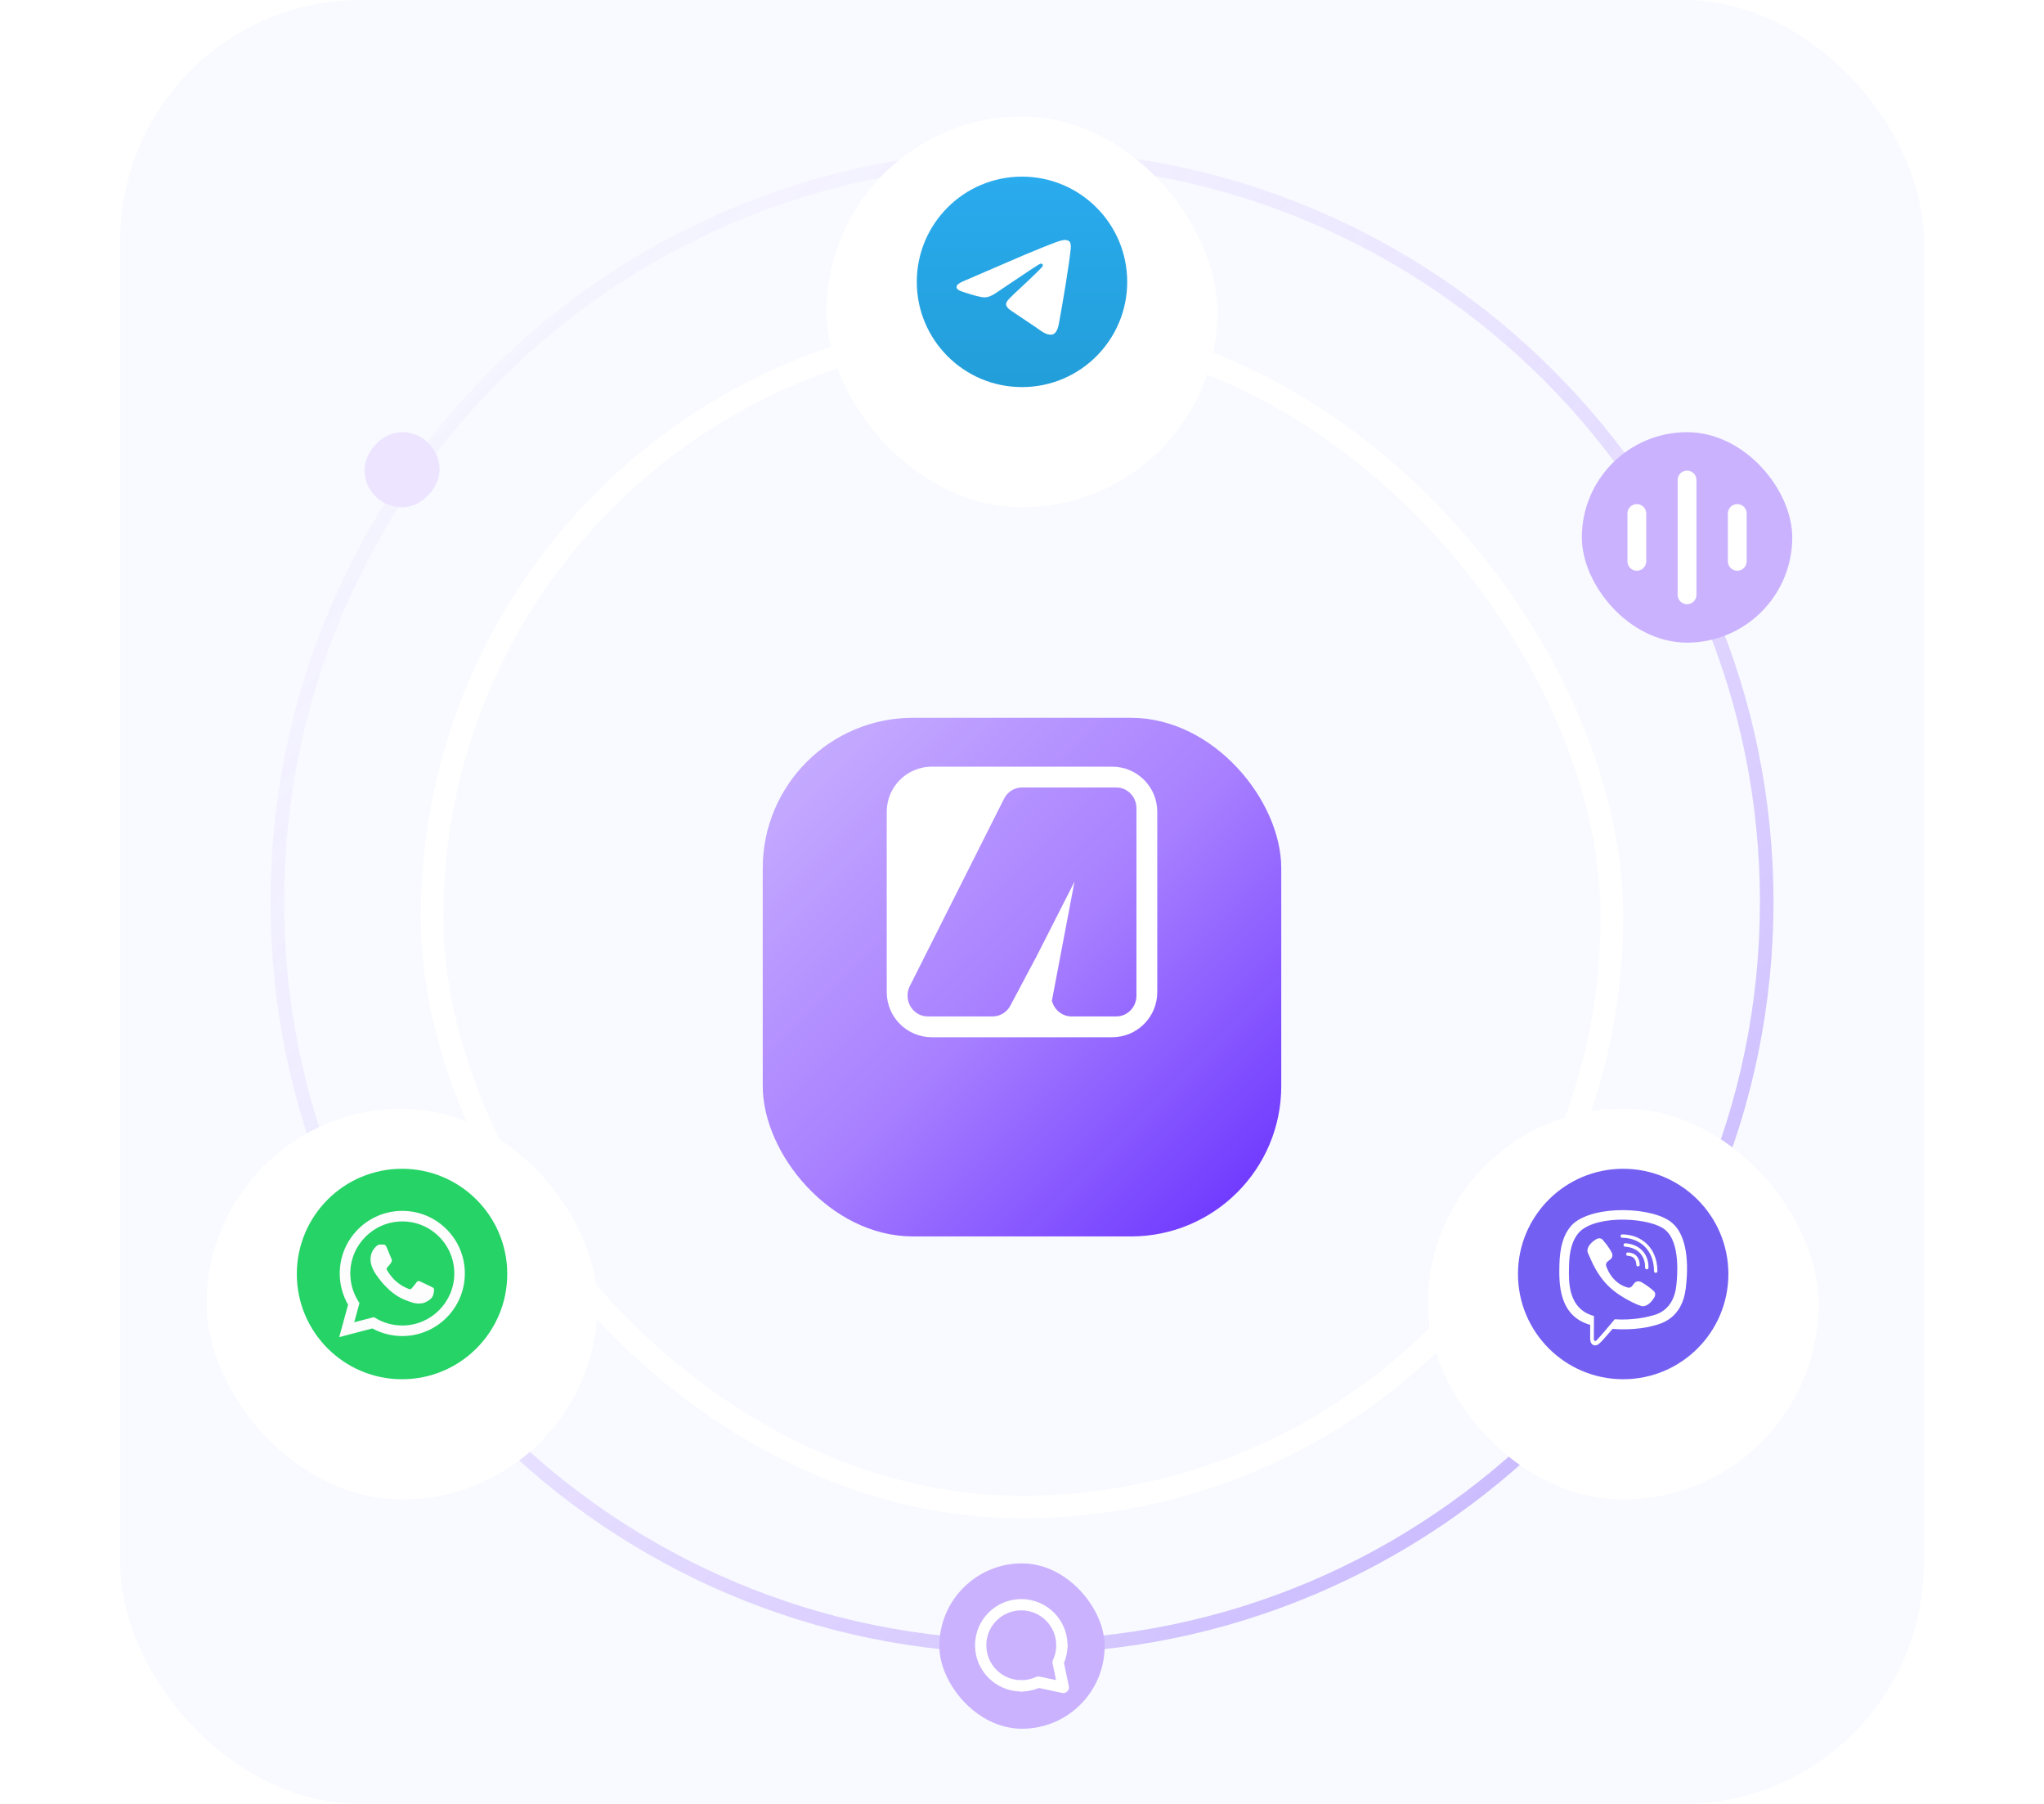 <svg width="544" height="480" viewBox="0 0 544 480" fill="none" xmlns="http://www.w3.org/2000/svg">
<rect x="32" width="480" height="480" rx="64" fill="#F8FAFF"/>
<path opacity="0.4" fill-rule="evenodd" clip-rule="evenodd" d="M272 436.364C380.498 436.364 468.396 348.418 468.396 240C468.396 131.582 380.498 43.636 272 43.636C163.502 43.636 75.604 131.582 75.604 240C75.604 348.418 163.502 436.364 272 436.364ZM272 440C382.457 440 472 350.457 472 240C472 129.543 382.457 40 272 40C161.543 40 72 129.543 72 240C72 350.457 161.543 440 272 440Z" fill="url(#paint0_linear_735_97670)"/>
<g filter="url(#filter0_d_735_97670)">
<rect x="112" y="80" width="320" height="320" rx="160" fill="#F8FAFF"/>
<rect x="115" y="83" width="314" height="314" rx="157" stroke="white" stroke-width="6"/>
</g>
<g filter="url(#filter1_dd_735_97670)">
<rect x="55" y="287" width="104" height="104" rx="52" fill="white"/>
</g>
<path fill-rule="evenodd" clip-rule="evenodd" d="M107 367C122.464 367 135 354.464 135 339C135 323.536 122.464 311 107 311C91.536 311 79 323.536 79 339C79 354.464 91.536 367 107 367Z" fill="#25D366"/>
<path fill-rule="evenodd" clip-rule="evenodd" d="M107.067 355.511H107.061C104.274 355.511 101.536 354.811 99.104 353.485L90.278 355.8L92.64 347.173C91.183 344.647 90.416 341.783 90.417 338.849C90.421 329.669 97.89 322.2 107.067 322.2C111.521 322.202 115.702 323.936 118.845 327.083C121.989 330.23 123.719 334.413 123.717 338.862C123.713 348.04 116.247 355.508 107.067 355.511ZM99.515 350.471L100.021 350.771C102.145 352.032 104.581 352.699 107.064 352.7H107.07C114.697 352.7 120.905 346.492 120.908 338.861C120.91 335.163 119.472 331.687 116.859 329.071C114.246 326.455 110.772 325.014 107.075 325.012C99.442 325.012 93.234 331.22 93.231 338.85C93.23 341.465 93.962 344.011 95.347 346.215L95.676 346.738L94.278 351.845L99.515 350.471ZM115.457 342.821C115.353 342.648 115.075 342.544 114.659 342.335C114.243 342.127 112.198 341.121 111.817 340.982C111.435 340.843 111.158 340.774 110.881 341.19C110.603 341.606 109.806 342.544 109.563 342.821C109.321 343.099 109.078 343.134 108.662 342.925C108.246 342.717 106.906 342.278 105.317 340.86C104.08 339.757 103.245 338.395 103.002 337.978C102.76 337.562 102.976 337.337 103.185 337.129C103.372 336.943 103.601 336.643 103.809 336.401C104.017 336.158 104.086 335.984 104.225 335.707C104.363 335.429 104.294 335.186 104.19 334.978C104.086 334.77 103.254 332.722 102.907 331.889C102.57 331.078 102.227 331.187 101.971 331.175C101.729 331.162 101.451 331.16 101.174 331.16C100.897 331.16 100.446 331.264 100.065 331.681C99.683 332.097 98.609 333.104 98.609 335.151C98.609 337.199 100.099 339.177 100.307 339.455C100.515 339.732 103.241 343.934 107.414 345.736C108.407 346.165 109.181 346.421 109.786 346.613C110.782 346.929 111.689 346.885 112.406 346.778C113.205 346.658 114.867 345.771 115.214 344.8C115.561 343.828 115.561 342.995 115.457 342.821Z" fill="#FDFDFD"/>
<rect width="20" height="20" rx="10" transform="matrix(-1 0 0 1 117 115)" fill="#EDE5FF"/>
<g filter="url(#filter2_dd_735_97670)">
<rect x="380" y="287" width="104" height="104" rx="52" fill="white"/>
</g>
<path fill-rule="evenodd" clip-rule="evenodd" d="M432 311C447.464 311 460 323.536 460 339C460 354.464 447.464 367 432 367C416.536 367 404 354.464 404 339C404 323.536 416.536 311 432 311Z" fill="#7360F2"/>
<path d="M431.756 328.46C431.161 328.46 431.161 329.359 431.756 329.366C436.372 329.401 440.174 332.521 440.216 338.244C440.216 338.848 441.128 338.841 441.12 338.237H441.119C441.069 332.07 436.918 328.494 431.756 328.46Z" fill="white"/>
<path d="M438.732 337.317C438.725 337.921 437.814 337.892 437.828 337.296C437.899 334.318 436.043 331.986 432.52 331.727C431.926 331.685 431.988 330.778 432.583 330.82C436.646 331.115 438.808 333.916 438.732 337.317Z" fill="white"/>
<path d="M436.855 341.164C436.091 340.735 435.314 341.002 434.992 341.423L434.32 342.267C433.979 342.696 433.34 342.639 433.34 342.639C428.682 341.444 427.437 336.717 427.437 336.717C427.437 336.717 427.379 336.077 427.806 335.734L428.647 335.06C429.067 334.736 429.333 333.957 428.905 333.191C428.042 331.68 427.394 330.916 426.959 330.404C426.817 330.236 426.698 330.096 426.602 329.966C426.191 329.467 425.573 329.354 424.93 329.692H424.916C423.579 330.45 422.116 331.869 422.584 333.33C422.722 333.597 422.881 333.966 423.073 334.412C423.989 336.538 425.663 340.426 429.531 343.493C431.73 345.248 435.21 347.046 436.688 347.461L436.702 347.482C438.157 347.953 439.573 346.478 440.329 345.143V345.132C440.664 344.486 440.553 343.875 440.063 343.475C439.194 342.654 437.884 341.747 436.855 341.164Z" fill="white"/>
<path d="M435.502 336.546C435.425 335.001 434.705 334.249 433.22 334.165C432.619 334.131 432.674 333.224 433.269 333.258C435.223 333.363 436.308 334.487 436.406 336.505C436.434 337.108 435.53 337.15 435.502 336.546Z" fill="white"/>
<path fill-rule="evenodd" clip-rule="evenodd" d="M448.653 342.841C449.759 333.808 448.121 328.106 445.166 325.527L445.168 325.525C440.398 321.121 424.292 320.469 418.586 325.723C416.023 328.293 415.121 332.065 415.022 336.735C414.923 341.407 414.806 350.157 423.214 352.531H423.222L423.214 356.157C423.214 356.157 423.157 357.625 424.125 357.921C425.167 358.248 425.672 357.662 428.601 354.264C428.782 354.054 428.973 353.832 429.174 353.6C434.929 354.084 439.349 352.975 439.851 352.813C439.955 352.779 440.102 352.742 440.284 352.696L440.284 352.695C442.144 352.222 447.684 350.81 448.653 342.841ZM429.741 351.049C429.741 351.049 426.098 355.454 424.965 356.597C424.595 356.969 424.188 356.934 424.194 356.197C424.194 355.713 424.222 350.178 424.222 350.178C417.338 348.265 417.493 341.251 417.582 337.262C417.585 337.12 417.588 336.982 417.59 336.848C417.668 332.948 418.403 329.754 420.573 327.604C425.579 323.052 439.7 324.07 443.298 327.349C447.301 330.791 446.364 339.95 446.17 341.842C446.151 342.028 446.139 342.144 446.14 342.177C445.326 348.754 440.925 349.785 439.341 350.155C439.165 350.196 439.025 350.229 438.927 350.261C438.508 350.396 434.621 351.365 429.741 351.049Z" fill="white"/>
<g filter="url(#filter3_dd_735_97670)">
<rect x="220" y="23" width="104" height="104" rx="52" fill="white"/>
</g>
<path d="M272 103C287.464 103 300 90.464 300 75C300 59.536 287.464 47 272 47C256.536 47 244 59.536 244 75C244 90.464 256.536 103 272 103Z" fill="url(#paint1_linear_735_97670)"/>
<path fill-rule="evenodd" clip-rule="evenodd" d="M256.676 74.704L273.005 67.671C280.781 64.436 282.397 63.875 283.45 63.856C283.682 63.852 284.2 63.91 284.535 64.182C284.819 64.412 284.896 64.722 284.934 64.94C284.971 65.158 285.017 65.654 284.981 66.042C284.559 70.47 282.736 81.214 281.808 86.173C281.416 88.271 280.643 88.975 279.895 89.043C278.269 89.193 277.034 87.969 275.459 86.936L269.21 82.739C266.446 80.918 268.238 79.916 269.813 78.28C270.226 77.852 277.39 71.335 277.529 70.744C277.545 70.67 277.562 70.394 277.398 70.249C277.235 70.103 276.993 70.154 276.819 70.193C276.571 70.249 272.635 72.851 265.008 77.999C263.891 78.766 262.878 79.14 261.972 79.121C260.972 79.099 259.049 78.555 257.619 78.091C255.866 77.521 254.472 77.219 254.593 76.251C254.656 75.747 255.351 75.232 256.676 74.704L256.676 74.704Z" fill="white"/>
<g filter="url(#filter4_dd_735_97670)">
<rect x="203" y="171" width="138" height="138" rx="40" fill="url(#paint2_linear_735_97670)"/>
</g>
<path fill-rule="evenodd" clip-rule="evenodd" d="M296 204C302.627 204 308 209.373 308 216V264C308 270.627 302.627 276 296 276H248C241.373 276 236 270.627 236 264V216C236 209.373 241.373 204 248 204H296ZM302.461 264.923V215.077C302.461 212.018 300.059 209.538 297.096 209.538H271.982C269.98 209.538 268.144 210.69 267.221 212.525L242.149 262.371C240.295 266.058 242.886 270.461 246.911 270.461L264.197 270.461C266.156 270.461 267.959 269.359 268.901 267.587L275.926 254.367L275.925 254.364L285.974 234.595L279.953 266.299L280.101 266.74C280.851 268.968 282.885 270.461 285.17 270.461H297.096C300.059 270.461 302.461 267.982 302.461 264.923Z" fill="white"/>
<rect x="421" y="115" width="56" height="56" rx="28" fill="#CAB2FF"/>
<path d="M449 127.727V158.273M435.636 136.636V149.363M462.364 136.636V149.363" stroke="white" stroke-width="5" stroke-linecap="round"/>
<rect x="250" y="416" width="44" height="44" rx="22" fill="#CAB2FF"/>
<path d="M271.807 448.578C265.84 448.578 261.001 443.746 261.001 437.789C261.001 431.831 265.837 427 271.807 427C277.776 427 282.613 431.831 282.613 437.789" stroke="white" stroke-width="3" stroke-linecap="round" stroke-linejoin="round"/>
<path d="M271.799 448.588C273.425 448.588 274.966 448.23 276.35 447.59L283 449L281.61 442.347C282.255 440.961 282.617 439.417 282.617 437.789" stroke="white" stroke-width="3" stroke-linecap="round" stroke-linejoin="round"/>
<defs>
<filter id="filter0_d_735_97670" x="104" y="76" width="336" height="336" filterUnits="userSpaceOnUse" color-interpolation-filters="sRGB">
<feFlood flood-opacity="0" result="BackgroundImageFix"/>
<feColorMatrix in="SourceAlpha" type="matrix" values="0 0 0 0 0 0 0 0 0 0 0 0 0 0 0 0 0 0 127 0" result="hardAlpha"/>
<feOffset dy="4"/>
<feGaussianBlur stdDeviation="4"/>
<feColorMatrix type="matrix" values="0 0 0 0 0.122 0 0 0 0 0.11 0 0 0 0 0.157 0 0 0 0.08 0"/>
<feBlend mode="normal" in2="BackgroundImageFix" result="effect1_dropShadow_735_97670"/>
<feBlend mode="normal" in="SourceGraphic" in2="effect1_dropShadow_735_97670" result="shape"/>
</filter>
<filter id="filter1_dd_735_97670" x="39" y="279" width="136" height="136" filterUnits="userSpaceOnUse" color-interpolation-filters="sRGB">
<feFlood flood-opacity="0" result="BackgroundImageFix"/>
<feColorMatrix in="SourceAlpha" type="matrix" values="0 0 0 0 0 0 0 0 0 0 0 0 0 0 0 0 0 0 127 0" result="hardAlpha"/>
<feOffset dy="8"/>
<feGaussianBlur stdDeviation="8"/>
<feColorMatrix type="matrix" values="0 0 0 0 0.122 0 0 0 0 0.11 0 0 0 0 0.157 0 0 0 0.08 0"/>
<feBlend mode="normal" in2="BackgroundImageFix" result="effect1_dropShadow_735_97670"/>
<feColorMatrix in="SourceAlpha" type="matrix" values="0 0 0 0 0 0 0 0 0 0 0 0 0 0 0 0 0 0 127 0" result="hardAlpha"/>
<feOffset/>
<feGaussianBlur stdDeviation="4"/>
<feColorMatrix type="matrix" values="0 0 0 0 0.122 0 0 0 0 0.11 0 0 0 0 0.157 0 0 0 0.04 0"/>
<feBlend mode="normal" in2="effect1_dropShadow_735_97670" result="effect2_dropShadow_735_97670"/>
<feBlend mode="normal" in="SourceGraphic" in2="effect2_dropShadow_735_97670" result="shape"/>
</filter>
<filter id="filter2_dd_735_97670" x="364" y="279" width="136" height="136" filterUnits="userSpaceOnUse" color-interpolation-filters="sRGB">
<feFlood flood-opacity="0" result="BackgroundImageFix"/>
<feColorMatrix in="SourceAlpha" type="matrix" values="0 0 0 0 0 0 0 0 0 0 0 0 0 0 0 0 0 0 127 0" result="hardAlpha"/>
<feOffset dy="8"/>
<feGaussianBlur stdDeviation="8"/>
<feColorMatrix type="matrix" values="0 0 0 0 0.122 0 0 0 0 0.11 0 0 0 0 0.157 0 0 0 0.08 0"/>
<feBlend mode="normal" in2="BackgroundImageFix" result="effect1_dropShadow_735_97670"/>
<feColorMatrix in="SourceAlpha" type="matrix" values="0 0 0 0 0 0 0 0 0 0 0 0 0 0 0 0 0 0 127 0" result="hardAlpha"/>
<feOffset/>
<feGaussianBlur stdDeviation="4"/>
<feColorMatrix type="matrix" values="0 0 0 0 0.122 0 0 0 0 0.11 0 0 0 0 0.157 0 0 0 0.04 0"/>
<feBlend mode="normal" in2="effect1_dropShadow_735_97670" result="effect2_dropShadow_735_97670"/>
<feBlend mode="normal" in="SourceGraphic" in2="effect2_dropShadow_735_97670" result="shape"/>
</filter>
<filter id="filter3_dd_735_97670" x="204" y="15" width="136" height="136" filterUnits="userSpaceOnUse" color-interpolation-filters="sRGB">
<feFlood flood-opacity="0" result="BackgroundImageFix"/>
<feColorMatrix in="SourceAlpha" type="matrix" values="0 0 0 0 0 0 0 0 0 0 0 0 0 0 0 0 0 0 127 0" result="hardAlpha"/>
<feOffset dy="8"/>
<feGaussianBlur stdDeviation="8"/>
<feColorMatrix type="matrix" values="0 0 0 0 0.122 0 0 0 0 0.11 0 0 0 0 0.157 0 0 0 0.08 0"/>
<feBlend mode="normal" in2="BackgroundImageFix" result="effect1_dropShadow_735_97670"/>
<feColorMatrix in="SourceAlpha" type="matrix" values="0 0 0 0 0 0 0 0 0 0 0 0 0 0 0 0 0 0 127 0" result="hardAlpha"/>
<feOffset/>
<feGaussianBlur stdDeviation="4"/>
<feColorMatrix type="matrix" values="0 0 0 0 0.122 0 0 0 0 0.11 0 0 0 0 0.157 0 0 0 0.04 0"/>
<feBlend mode="normal" in2="effect1_dropShadow_735_97670" result="effect2_dropShadow_735_97670"/>
<feBlend mode="normal" in="SourceGraphic" in2="effect2_dropShadow_735_97670" result="shape"/>
</filter>
<filter id="filter4_dd_735_97670" x="171" y="159" width="202" height="202" filterUnits="userSpaceOnUse" color-interpolation-filters="sRGB">
<feFlood flood-opacity="0" result="BackgroundImageFix"/>
<feColorMatrix in="SourceAlpha" type="matrix" values="0 0 0 0 0 0 0 0 0 0 0 0 0 0 0 0 0 0 127 0" result="hardAlpha"/>
<feOffset dy="20"/>
<feGaussianBlur stdDeviation="16"/>
<feColorMatrix type="matrix" values="0 0 0 0 0.4 0 0 0 0 0.18 0 0 0 0 1 0 0 0 0.24 0"/>
<feBlend mode="normal" in2="BackgroundImageFix" result="effect1_dropShadow_735_97670"/>
<feColorMatrix in="SourceAlpha" type="matrix" values="0 0 0 0 0 0 0 0 0 0 0 0 0 0 0 0 0 0 127 0" result="hardAlpha"/>
<feOffset/>
<feGaussianBlur stdDeviation="4"/>
<feColorMatrix type="matrix" values="0 0 0 0 0.4 0 0 0 0 0.18 0 0 0 0 1 0 0 0 0.16 0"/>
<feBlend mode="normal" in2="effect1_dropShadow_735_97670" result="effect2_dropShadow_735_97670"/>
<feBlend mode="normal" in="SourceGraphic" in2="effect2_dropShadow_735_97670" result="shape"/>
</filter>
<linearGradient id="paint0_linear_735_97670" x1="472" y1="440" x2="72" y2="40" gradientUnits="userSpaceOnUse">
<stop stop-color="#662EFF"/>
<stop offset="0.504" stop-color="#A880FF" stop-opacity="0.5"/>
<stop offset="1" stop-color="#CAB2FF" stop-opacity="0"/>
</linearGradient>
<linearGradient id="paint1_linear_735_97670" x1="272" y1="47" x2="272" y2="102.585" gradientUnits="userSpaceOnUse">
<stop stop-color="#2AABEE"/>
<stop offset="1" stop-color="#229ED9"/>
</linearGradient>
<linearGradient id="paint2_linear_735_97670" x1="341" y1="309" x2="203" y2="171" gradientUnits="userSpaceOnUse">
<stop stop-color="#662EFF"/>
<stop offset="0.504" stop-color="#A880FF"/>
<stop offset="1" stop-color="#CAB2FF"/>
</linearGradient>
</defs>
</svg>
